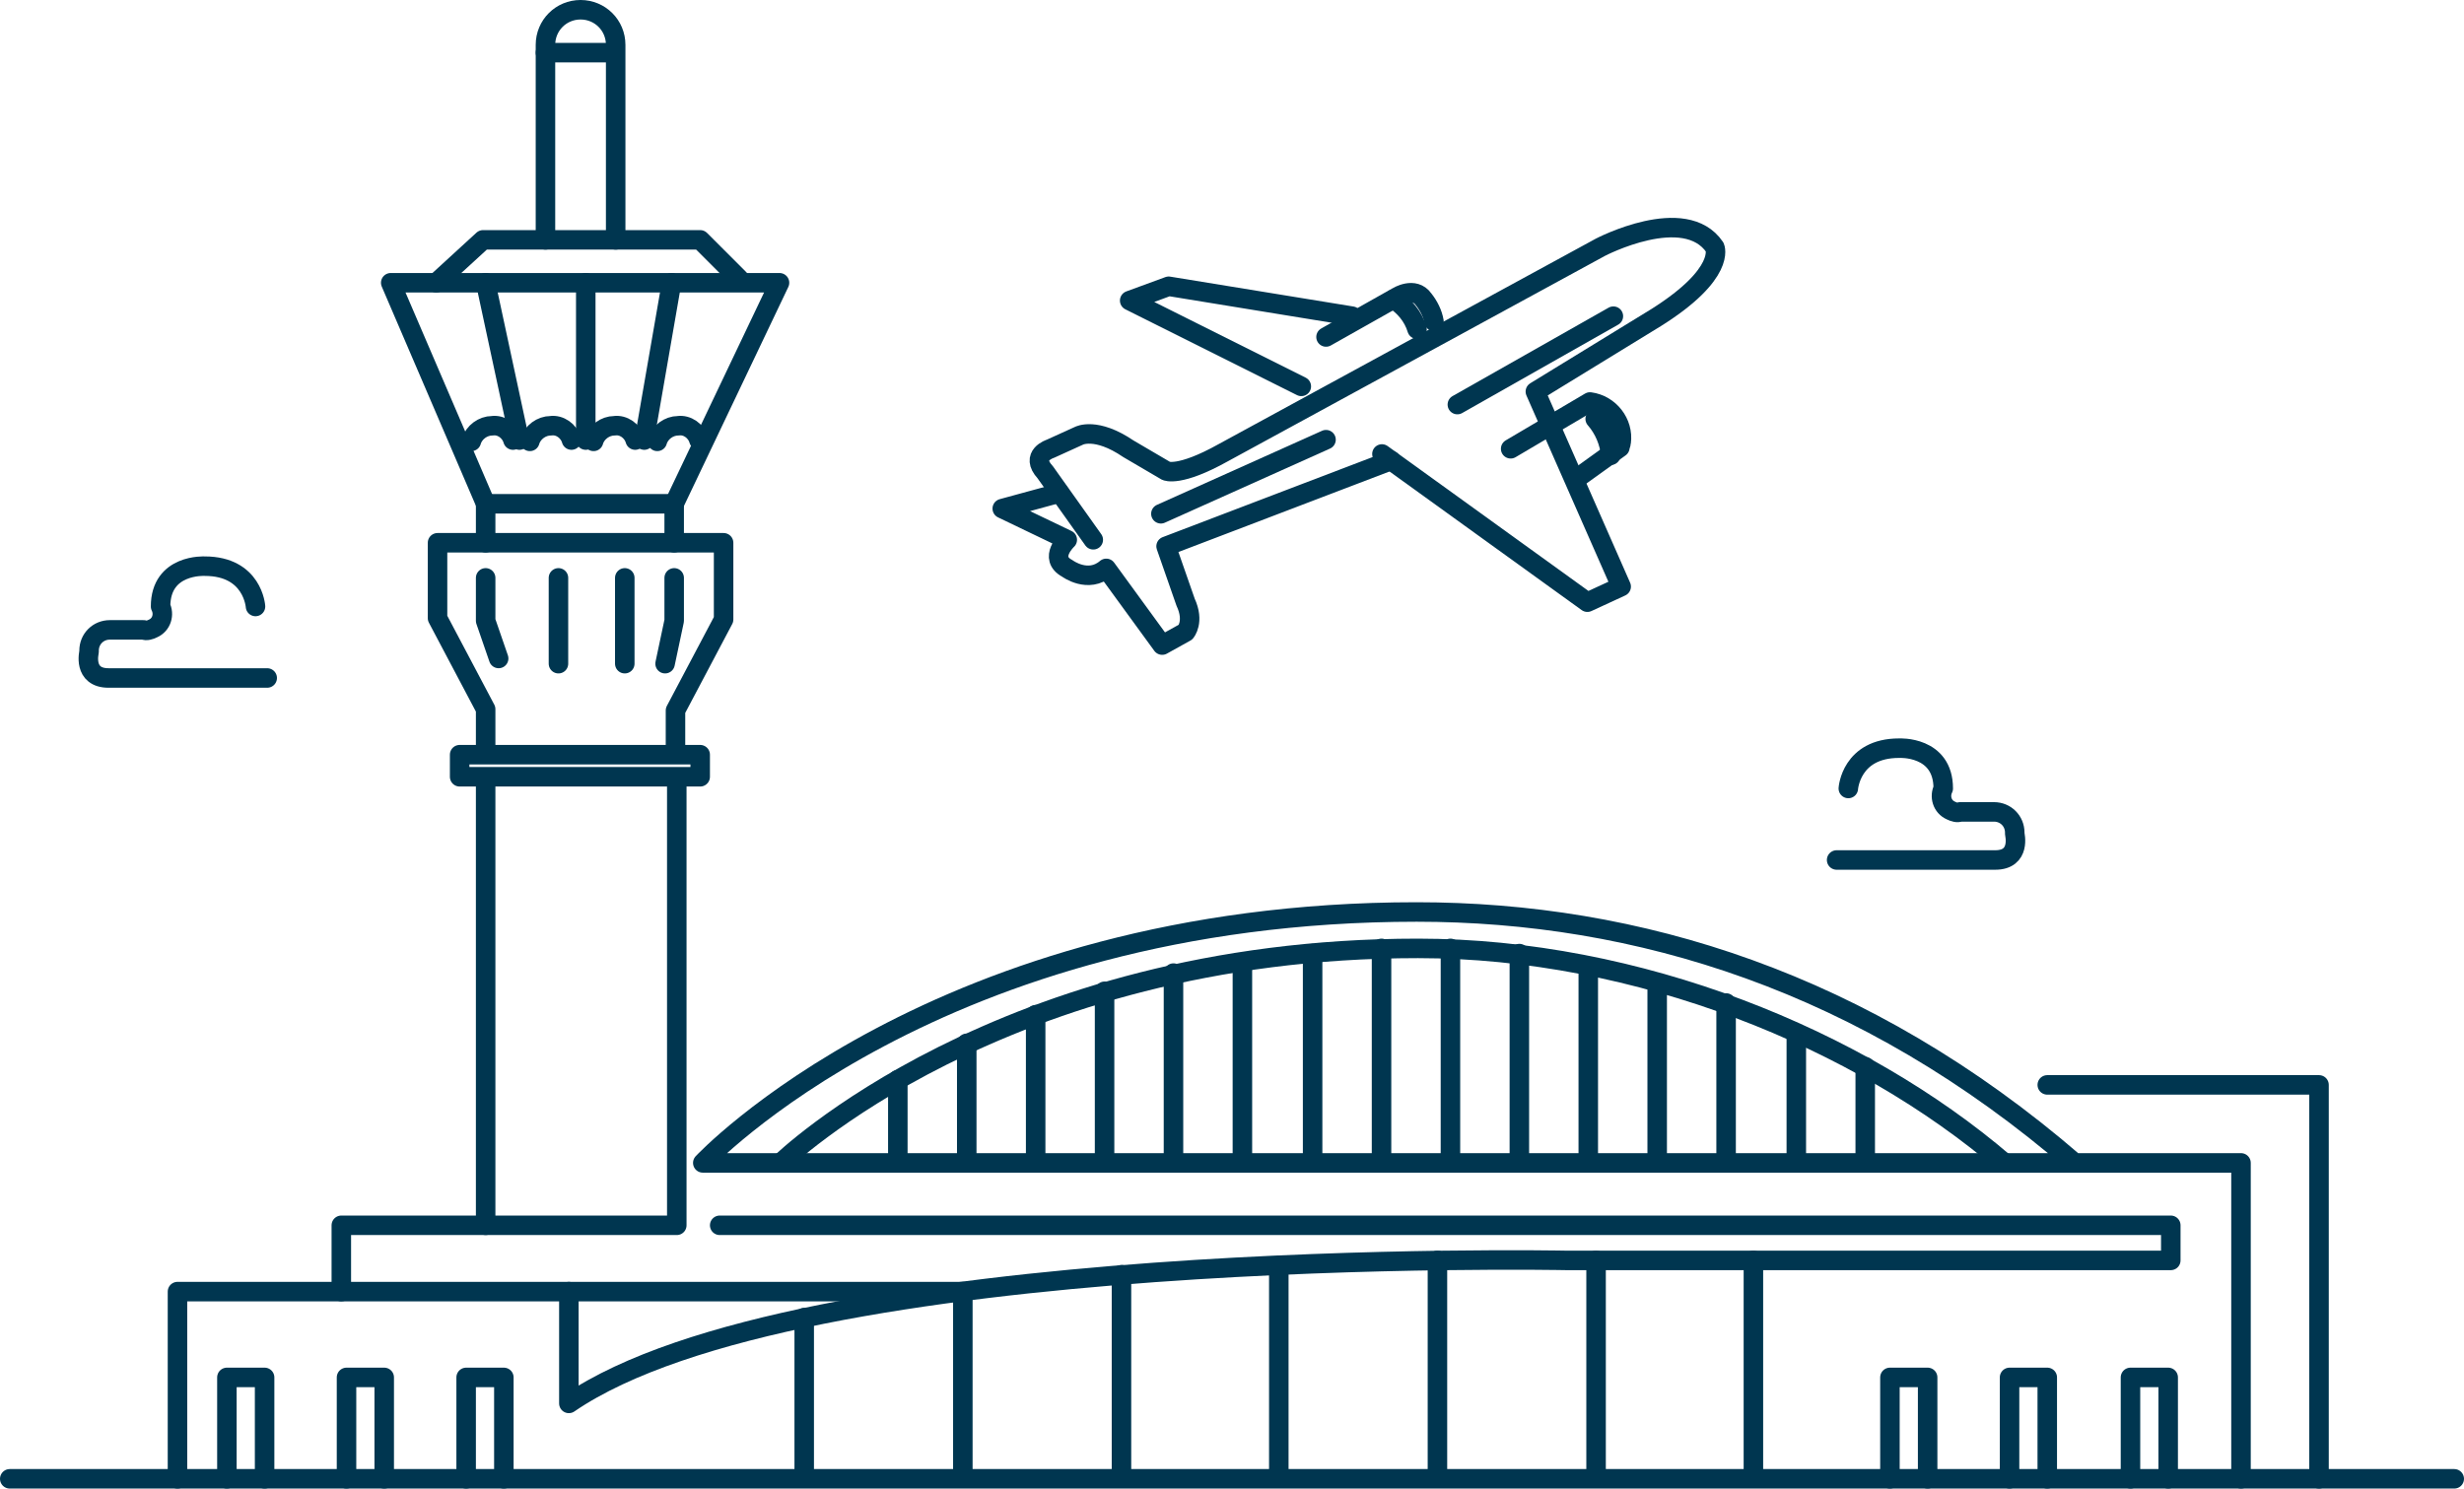 <?xml version="1.0" encoding="utf-8"?>
<!-- Generator: Adobe Illustrator 27.7.0, SVG Export Plug-In . SVG Version: 6.00 Build 0)  -->
<svg version="1.1" id="Layer_1" xmlns="http://www.w3.org/2000/svg" xmlns:xlink="http://www.w3.org/1999/xlink" x="0px" y="0px"
	 viewBox="0 0 189.5 114.5" style="enable-background:new 0 0 189.5 114.5;" xml:space="preserve">
<style type="text/css">
	.st0{fill:none;stroke:#003650;stroke-width:1.5;stroke-linecap:round;stroke-linejoin:round;}
</style>
<g transform="translate(0.75 0.75)">
	<path class="st0" d="M59.3,88.7c0,0,16.9-16.5,49-16.5c16.9,0,33.9,6.9,45.1,16.5"/>
	<path class="st0" d="M158.8,88.7c-16.2-14-33.7-19.3-50.6-19.3c-36.9,0-54.9,19.3-54.9,19.3h118.3V113"/>
	<path class="st0" d="M156.7,82.7h20.9V113"/>
	<line class="st0" x1="25.5" y1="98.6" x2="73.1" y2="98.6"/>
	<path class="st0" d="M54.6,93.5h111.6v2.7h-46.5c0,0-58.9-1.2-76.7,11v-8.6"/>
	<line class="st0" x1="0" y1="113" x2="188" y2="113"/>
	<path class="st0" d="M16.7,113v-7.8h2.9v7.8"/>
	<path class="st0" d="M25.9,113v-7.8h2.9v7.8"/>
	<path class="st0" d="M35.1,113v-7.8H38v7.8"/>
	<path class="st0" d="M144.6,113v-7.8h2.9v7.8"/>
	<path class="st0" d="M153.8,113v-7.8h2.9v7.8"/>
	<path class="st0" d="M163.1,113v-7.8h2.9v7.8"/>
	<line class="st0" x1="61.1" y1="100.6" x2="61.1" y2="112.4"/>
	<line class="st0" x1="73.3" y1="98.6" x2="73.3" y2="112.4"/>
	<line class="st0" x1="85.5" y1="97.3" x2="85.5" y2="112.4"/>
	<line class="st0" x1="97.6" y1="96.6" x2="97.6" y2="112.4"/>
	<line class="st0" x1="109.8" y1="96.2" x2="109.8" y2="112.4"/>
	<line class="st0" x1="122" y1="96.2" x2="122" y2="112.4"/>
	<line class="st0" x1="134.1" y1="96.2" x2="134.1" y2="112.4"/>
	<line class="st0" x1="142.7" y1="88.7" x2="142.7" y2="81.3"/>
	<line class="st0" x1="137.4" y1="88.7" x2="137.4" y2="78.9"/>
	<line class="st0" x1="132" y1="88.7" x2="132" y2="76.4"/>
	<line class="st0" x1="126.7" y1="88.7" x2="126.7" y2="75.1"/>
	<line class="st0" x1="121.4" y1="88.7" x2="121.4" y2="73.8"/>
	<line class="st0" x1="116.1" y1="88.7" x2="116.1" y2="72.6"/>
	<line class="st0" x1="110.8" y1="88.7" x2="110.8" y2="72.2"/>
	<line class="st0" x1="105.5" y1="88.7" x2="105.5" y2="72.2"/>
	<line class="st0" x1="100.2" y1="88.7" x2="100.2" y2="72.6"/>
	<line class="st0" x1="94.8" y1="88.7" x2="94.8" y2="73.4"/>
	<line class="st0" x1="89.5" y1="88.7" x2="89.5" y2="74.1"/>
	<line class="st0" x1="84.2" y1="88.7" x2="84.2" y2="75.5"/>
	<line class="st0" x1="78.9" y1="88.7" x2="78.9" y2="77.3"/>
	<line class="st0" x1="73.6" y1="88.7" x2="73.6" y2="79.5"/>
	<line class="st0" x1="68.3" y1="88.7" x2="68.3" y2="82.3"/>
	<line class="st0" x1="36.6" y1="59.1" x2="36.6" y2="93.5"/>
	<path class="st0" d="M51.3,59.1v34.4H25.5v5.1H12.9V113"/>
	<rect x="34.6" y="57.3" class="st0" width="18.5" height="1.7"/>
	<path class="st0" d="M51.2,56.8v-2.9l3.7-7V41h-22v5.8l3.7,7v2.9"/>
	<path class="st0" d="M51.1,41v-3H36.6v3"/>
	<path class="st0" d="M51.1,38L59.2,21H29.3L36.6,38"/>
	<line class="st0" x1="44.3" y1="21" x2="44.3" y2="33.1"/>
	<line class="st0" x1="50.9" y1="21" x2="48.8" y2="33.1"/>
	<line class="st0" x1="36.6" y1="21" x2="39.2" y2="33.1"/>
	<path class="st0" d="M40,33.2c0.2-0.7,0.9-1.2,1.6-1.2c0.7-0.1,1.4,0.4,1.6,1.1"/>
	<path class="st0" d="M44.9,33.2c0.2-0.7,0.9-1.2,1.6-1.2c0.7-0.1,1.4,0.4,1.6,1.1"/>
	<path class="st0" d="M49.8,33.2c0.2-0.7,0.9-1.2,1.6-1.2c0.7-0.1,1.4,0.4,1.6,1.1"/>
	<path class="st0" d="M35.5,33.2c0.2-0.7,0.9-1.2,1.6-1.2c0.7-0.1,1.4,0.4,1.6,1.1"/>
	<path class="st0" d="M32.8,21l3.6-3.3h16.7l3,3"/>
	<path class="st0" d="M41.2,17.7v-15c0-1.5,1.2-2.7,2.7-2.7c0,0,0,0,0,0l0,0c1.5,0,2.7,1.2,2.7,2.7c0,0,0,0,0,0v15"/>
	<line class="st0" x1="41.2" y1="3.3" x2="46.5" y2="3.3"/>
	<path class="st0" d="M141.4,59.9c0,0,0.2-3.1,3.9-3.1c0,0,3.4-0.2,3.4,3.1c-0.3,0.6-0.1,1.4,0.6,1.7c0.2,0.1,0.5,0.2,0.7,0.1h2.6
		c0.9,0,1.6,0.7,1.6,1.6c0,0,0,0,0,0.1c0,0,0.5,2-1.5,2h-12.2"/>
	<path class="st0" d="M18.9,45.9c0,0-0.2-3.1-3.9-3.1c0,0-3.4-0.2-3.4,3.1c0.3,0.6,0.1,1.4-0.6,1.7c-0.2,0.1-0.5,0.2-0.7,0.1H7.7
		c-0.9,0-1.6,0.7-1.6,1.6c0,0,0,0,0,0.1c0,0-0.5,2,1.5,2h12.2"/>
	<g transform="translate(76.331 16.67)">
		<path class="st0" d="M29.2,17.5l15.8,11.4l2.6-1.2l-6.6-15l9.3-5.7c5.4-3.4,4.5-5.4,4.5-5.4c-2.3-3.4-8.8,0-8.8,0l-29,15.8
			c-3.4,1.9-4.4,1.4-4.4,1.4l-2.9-1.7c-2.5-1.7-3.8-1-3.8-1l-2.2,1c0,0-1.6,0.5-0.4,1.8l3.7,5.2"/>
		<path class="st0" d="M39.1,17.1l6.1-3.6c1.5,0.2,2.6,1.6,2.4,3.1c0,0.1-0.1,0.3-0.1,0.4l-3.2,2.3"/>
		<path class="st0" d="M26.9,6.9L12.8,4.6l-3,1.1L23,12.3"/>
		<path class="st0" d="M4.4,20.5L0,21.7l5,2.4c0,0-1.5,1.4,0,2.2c0,0,1.6,1.2,3,0l4.3,5.9l1.8-1c0,0,0.7-0.8,0-2.3l-1.5-4.3L29.9,18
			"/>
		<line class="st0" x1="12.2" y1="22.1" x2="24.9" y2="16.4"/>
		<line class="st0" x1="35" y1="13.7" x2="47" y2="6.9"/>
		<path class="st0" d="M24.9,8.5l5.5-3.1c0,0,1.3-0.8,2,0.2c0.4,0.5,0.7,1.1,0.8,1.7"/>
		<path class="st0" d="M30.1,5.6c0.8,0.5,1.5,1.3,1.8,2.3"/>
		<path class="st0" d="M45.6,14.8c0.7,0.8,1.1,1.8,1.2,2.8"/>
	</g>
	<line class="st0" x1="42.2" y1="43.7" x2="42.2" y2="50.3"/>
	<line class="st0" x1="47.3" y1="43.7" x2="47.3" y2="50.3"/>
	<path class="st0" d="M51.1,43.7V47l-0.7,3.3"/>
	<path class="st0" d="M36.6,43.7V47l1,2.9"/>
</g>
</svg>
